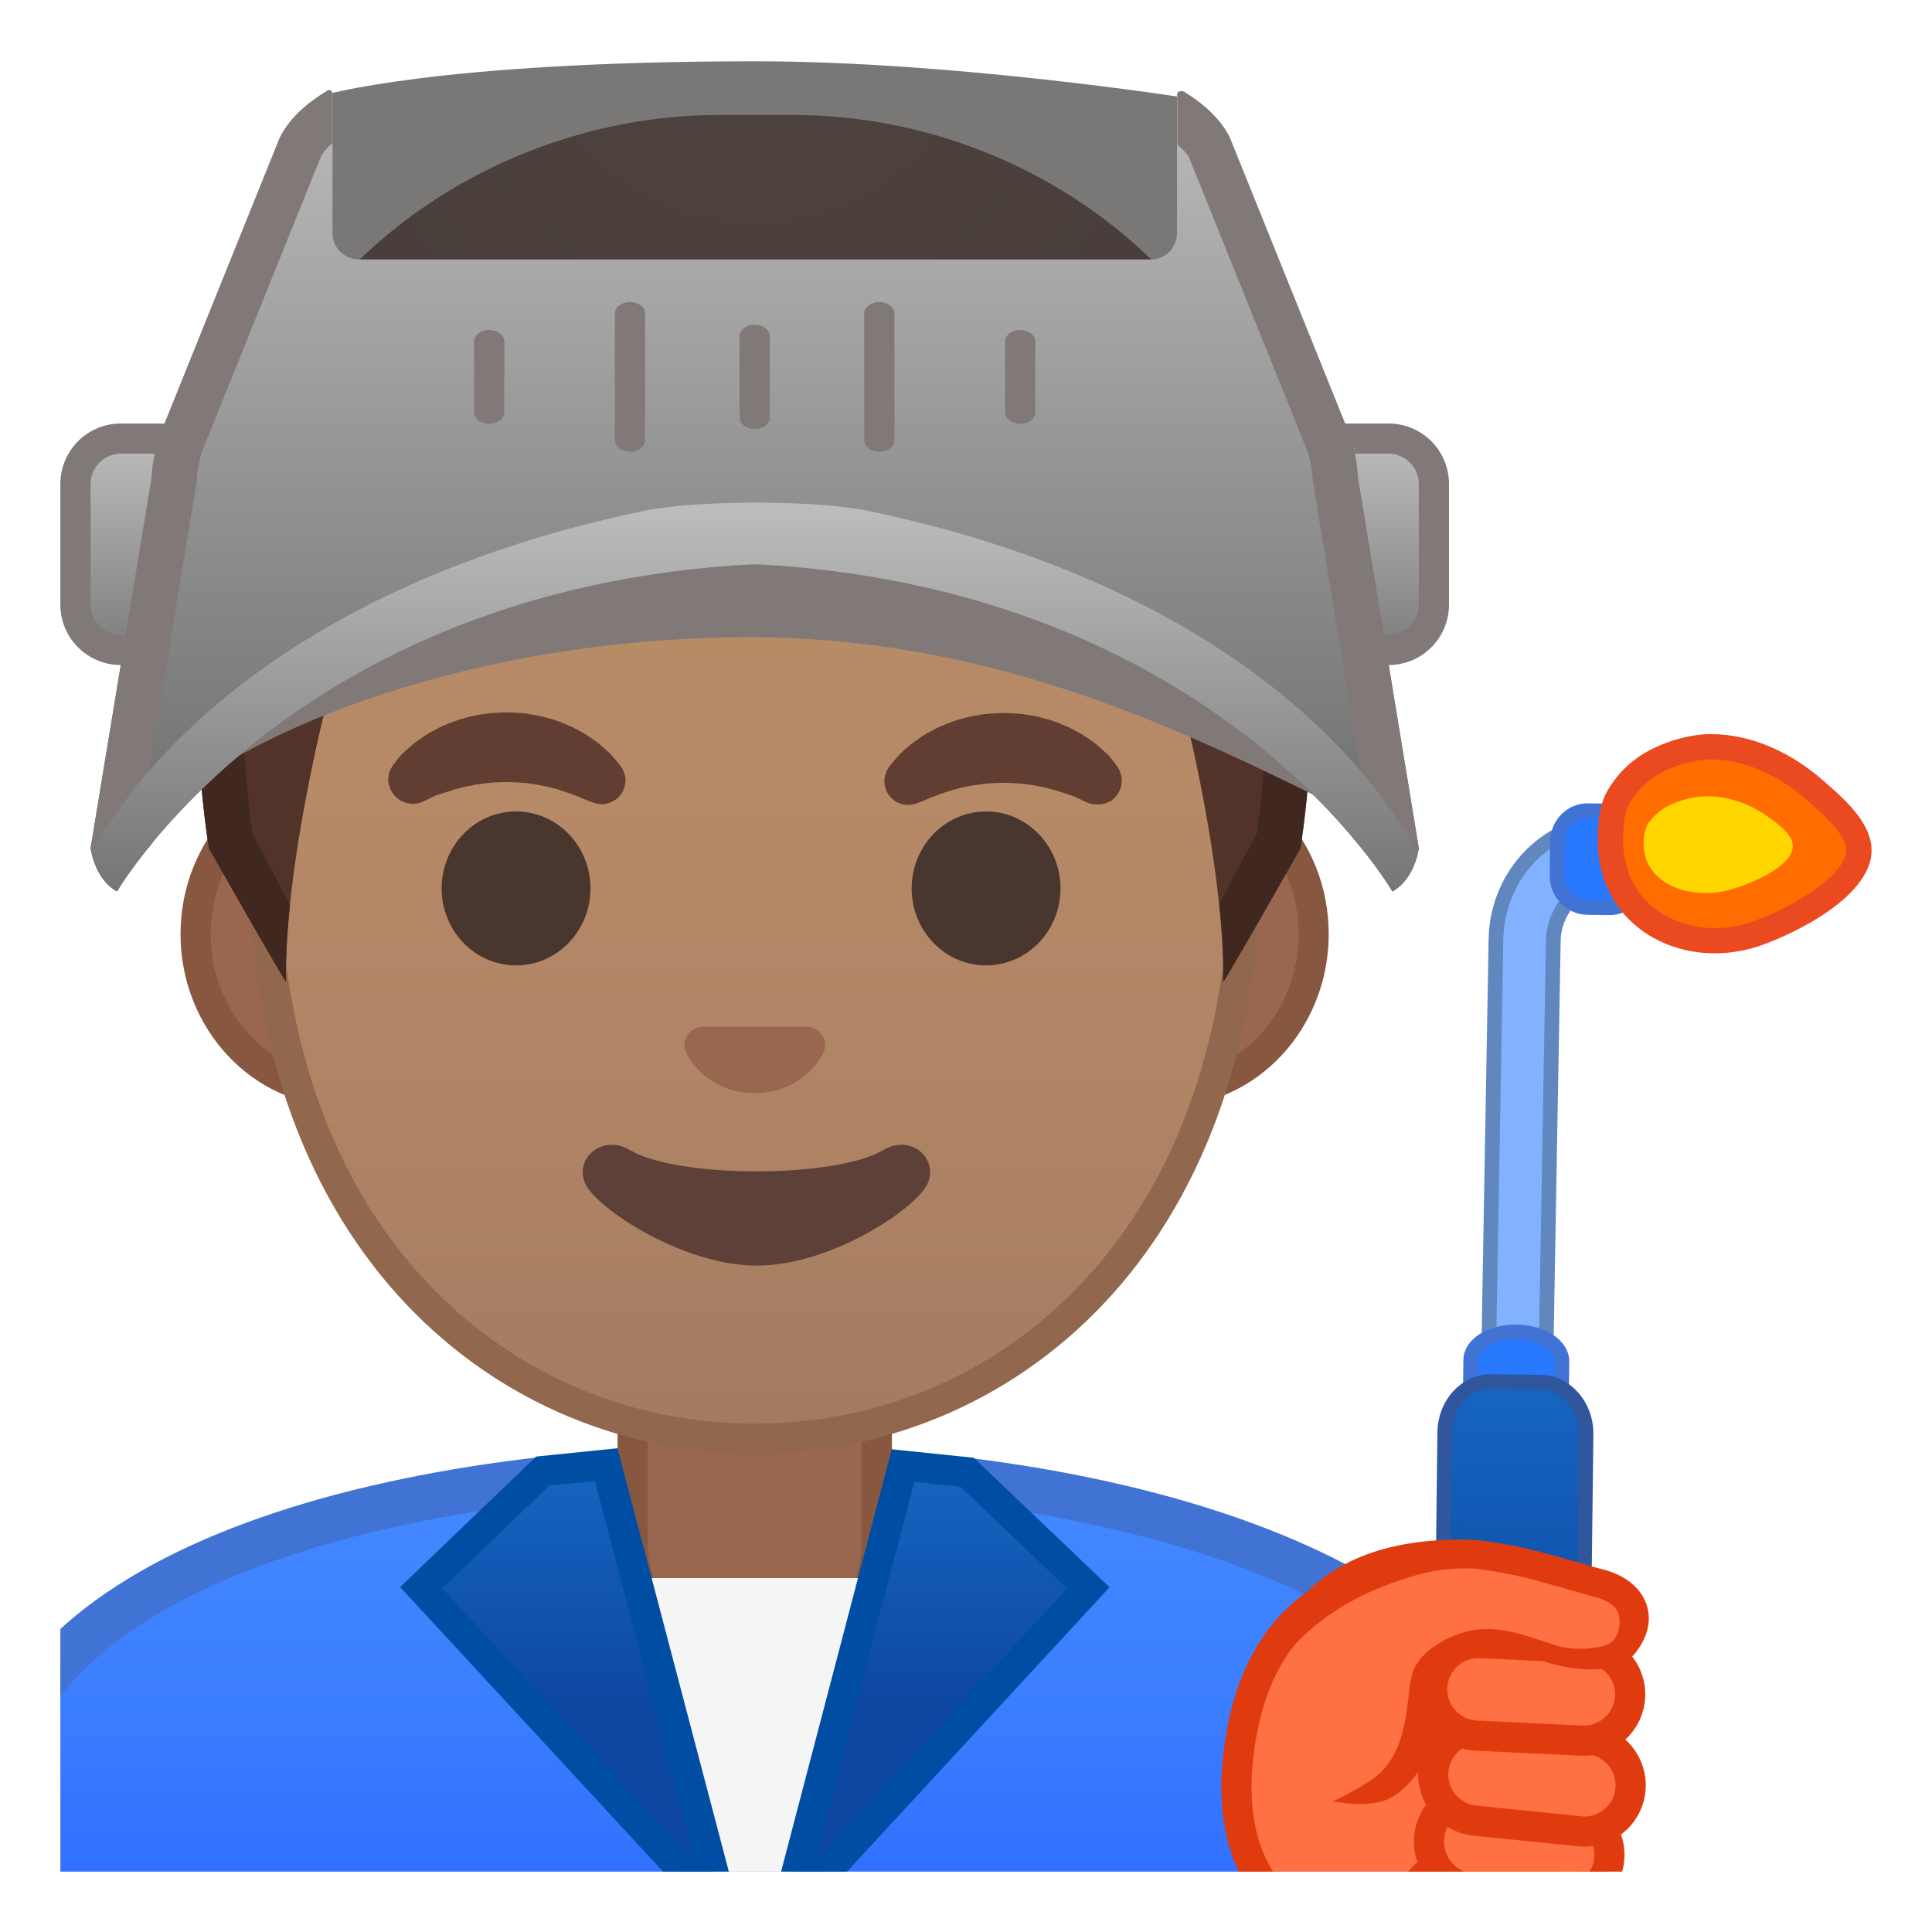 <svg width="128" height="128" style="enable-background:new 0 0 128 128;" xmlns="http://www.w3.org/2000/svg" xmlns:xlink="http://www.w3.org/1999/xlink">
  <g>
    <defs>
      <rect id="SVGID_1_" height="120" width="120" x="4" y="4"/>
    </defs>
    <clipPath id="SVGID_2_">
      <use style="overflow:visible;" xlink:href="#SVGID_1_"/>
    </clipPath>
    <g id="XMLID_30_" style="clip-path:url(#SVGID_2_);">
      <linearGradient id="SVGID_3_" gradientUnits="userSpaceOnUse" x1="50" x2="50" y1="97.243" y2="136.06">
        <stop offset="3.247793e-03" style="stop-color:#448AFF"/>
        <stop offset="0.404" style="stop-color:#3B7DFF"/>
        <stop offset="1" style="stop-color:#2962FF"/>
      </linearGradient>
      <path d="M-0.5,136.06V120.8c0-16.23,25.36-23.53,50.5-23.56h0.13c25.03,0,50.36,8.09,50.36,23.56 v15.26H-0.5z" style="fill:url(#SVGID_3_);"/>
      <path d="M50.13,98.74c12.9,0,25.42,2.19,34.36,6C91.11,107.57,99,112.65,99,120.8v13.76H1V120.8 c0-15.2,24.61-22.03,49-22.06L50.13,98.74 M50.13,95.74c-0.05,0-0.09,0-0.13,0c-25.49,0.03-52,7.28-52,25.06v16.76h104V120.8 C102,104.05,75.74,95.74,50.13,95.74L50.13,95.74z" style="fill:#4073D4;"/>
    </g>
    <g id="XMLID_28_" style="clip-path:url(#SVGID_2_);">
      <path d="M49.17,109.53c-4,0-7.26-3.22-7.26-7.17v-8.98h16.16v8.98c0,3.95-3.26,7.17-7.26,7.17H49.17z" style="fill:#E59600;"/>
      <path d="M57.08,94.37v7.98c0,3.4-2.81,6.17-6.26,6.17h-1.65c-3.45,0-6.26-2.77-6.26-6.17v-7.98H50H57.08 M59.08,92.37H50h-9.08v9.98c0,4.51,3.7,8.17,8.26,8.17h1.65c4.56,0,8.26-3.66,8.26-8.17V92.37L59.08,92.37z" style="fill:#D18100;"/>
    </g>
    <g id="XMLID_26_" style="clip-path:url(#SVGID_2_);">
      <path d="M49.17,109.53c-4,0-7.26-3.22-7.26-7.17v-8.98h16.17v8.98c0,3.95-3.26,7.17-7.26,7.17H49.17z" style="fill:#99674F;"/>
      <path d="M57.08,94.37v7.98c0,3.4-2.81,6.17-6.26,6.17h-1.65c-3.45,0-6.26-2.77-6.26-6.17v-7.98H50H57.08 M59.08,92.37H50h-9.08v9.98c0,4.51,3.7,8.17,8.26,8.17h1.65c4.56,0,8.26-3.66,8.26-8.17V92.37L59.08,92.37z" style="fill:#875740;"/>
    </g>
    <g style="clip-path:url(#SVGID_2_);">
      <polygon points="39.44,104.55 59.33,104.55 50.01,130.59 " style="fill:#F5F5F5;"/>
      <g>
        <linearGradient id="SVGID_4_" gradientUnits="userSpaceOnUse" x1="37.964" x2="37.964" y1="97.259" y2="120.563">
          <stop offset="0" style="stop-color:#1565C0"/>
          <stop offset="0.682" style="stop-color:#0D47A1"/>
          <stop offset="1" style="stop-color:#0D47A1"/>
        </linearGradient>
        <polygon points="27.9,105.2 35.96,97.46 40.16,97.03 48.03,126.97 " style="fill:url(#SVGID_4_);"/>
        <path d="M39.41,98.12l6.63,25.23L29.3,105.24l7.1-6.82L39.41,98.12 M40.91,95.95l-5.39,0.55l-9.01,8.65 l23.51,25.44L40.91,95.95L40.91,95.95z" style="fill:#004EA3;"/>
      </g>
      <g>
        <linearGradient id="SVGID_5_" gradientUnits="userSpaceOnUse" x1="62.047" x2="62.047" y1="97.269" y2="120.565">
          <stop offset="0" style="stop-color:#1565C0"/>
          <stop offset="0.682" style="stop-color:#0D47A1"/>
          <stop offset="1" style="stop-color:#0D47A1"/>
        </linearGradient>
        <polygon points="59.83,97.1 64.06,97.53 72.1,105.2 52,126.97 " style="fill:url(#SVGID_5_);"/>
        <path d="M60.58,98.18l3.04,0.31l7.08,6.75l-16.72,18.11L60.58,98.18 M59.08,96.02l-9.06,34.58 l23.49-25.44l-9-8.58L59.08,96.02L59.08,96.02z" style="fill:#004EA3;"/>
      </g>
    </g>
    <g style="clip-path:url(#SVGID_2_);">
      <g>
        <defs>
          <path id="SVGID_6_" d="M16.41,88.91l-1.5-51.44c0-16.95,15.78-29.85,32.73-29.85h4.93c16.95,0,32.54,12.9,32.54,29.85 l-1.5,51.18L16.41,88.91z"/>
        </defs>
        <clipPath id="SVGID_7_">
          <use style="overflow:visible;" xlink:href="#SVGID_6_"/>
        </clipPath>
        <g style="clip-path:url(#SVGID_7_);">
          <radialGradient id="SVGID_8_" cx="55.683" cy="-123.059" gradientTransform="matrix(0.796 0 0 0.796 5.675 97.6)" gradientUnits="userSpaceOnUse" r="48.206">
            <stop offset="0" style="stop-color:#6D4C41"/>
            <stop offset="1" style="stop-color:#543930"/>
          </radialGradient>
          <path d="M58.58,29.24c0.43,0.01,0.87,0.01,1.3,0.02c0.35-0.3,0.53-0.47,0.53-0.47 c0.07,0.16,0.17,0.32,0.25,0.48c8.29,0.15,16.58,0.12,24.86,0.22C81.92,19.38,72.86,7.14,50.08,7.14 c-21.9,0-31.18,11.32-35.1,21.19C29.52,28.38,44.05,28.92,58.58,29.24z" style="fill:url(#SVGID_8_);"/>
        </g>
      </g>
    </g>
    <g style="clip-path:url(#SVGID_2_);">
      <defs>
        <rect id="SVGID_9_" height="88" width="96" x="4" y="20.05"/>
      </defs>
      <clipPath id="SVGID_10_">
        <use style="overflow:visible;" xlink:href="#SVGID_9_"/>
      </clipPath>
      <g style="clip-path:url(#SVGID_10_);">
        <defs>
          <path id="SVGID_11_" d="M14.9,37.45c0-16.95,15.78-29.85,32.73-29.85h4.93c16.95,0,32.54,12.9,32.54,29.85"/>
        </defs>
        <clipPath id="SVGID_12_">
          <use style="overflow:visible;" xlink:href="#SVGID_11_"/>
        </clipPath>
        <g style="clip-path:url(#SVGID_12_);">
          <radialGradient id="SVGID_13_" cx="55.683" cy="-123.077" gradientTransform="matrix(0.796 0 0 0.796 5.675 97.599)" gradientUnits="userSpaceOnUse" r="48.206">
            <stop offset="0" style="stop-color:#6D4C41"/>
            <stop offset="1" style="stop-color:#543930"/>
          </radialGradient>
          <path d="M12.28,53.71h8.09c0.42-3.61,1.65-7.29,5.03-8.05c22.36-5.02,35.01-16.89,35.01-16.89 c3.29,7.19,13.58,14.19,17.27,16.86c1.71,1.24,2.32,4.65,2.52,8.08h7.57c0.11-6.44,0.12-11.02,0.12-11.02S88.91,7.12,50.08,7.12 S12.11,42.69,12.11,42.69S12.14,47.27,12.28,53.71z" style="fill:url(#SVGID_13_);"/>
        </g>
      </g>
      <g style="clip-path:url(#SVGID_10_);">
        <g>
          <path d="M22.67,72.3c-5.36,0-9.71-4.67-9.71-10.41c0-5.74,4.36-10.41,9.71-10.41h54.65 c5.36,0,9.71,4.67,9.71,10.41c0,5.74-4.36,10.41-9.71,10.41H22.67z" style="fill:#99674F;"/>
          <path d="M77.33,52.48c4.8,0,8.71,4.22,8.71,9.41s-3.91,9.41-8.71,9.41h-7.37H30.04h-7.37 c-4.8,0-8.71-4.22-8.71-9.41s3.91-9.41,8.71-9.41h7.37h39.91H77.33 M77.33,50.48h-7.37H30.04h-7.37 c-5.89,0-10.71,5.14-10.71,11.41c0,6.28,4.82,11.41,10.71,11.41h7.37h39.91h7.37c5.89,0,10.71-5.14,10.71-11.41 C88.04,55.61,83.22,50.48,77.33,50.48L77.33,50.48z" style="fill:#875740;"/>
        </g>
        <g>
          <linearGradient id="SVGID_14_" gradientUnits="userSpaceOnUse" x1="50" x2="50" y1="94.638" y2="12.872">
            <stop offset="0" style="stop-color:#A47B62"/>
            <stop offset="0.191" style="stop-color:#AD8264"/>
            <stop offset="0.551" style="stop-color:#B78A67"/>
            <stop offset="1" style="stop-color:#BA8D68"/>
          </linearGradient>
          <path d="M50,95.32c-15.66,0-32.52-12.14-32.52-38.81c0-12.38,3.56-23.79,10.02-32.13 c6.05-7.8,14.25-12.27,22.5-12.27c8.25,0,16.45,4.47,22.5,12.27c6.46,8.34,10.02,19.75,10.02,32.13 c0,12.09-3.51,22.19-10.14,29.21C66.52,91.91,58.57,95.32,50,95.32z" style="fill:url(#SVGID_14_);"/>
          <path d="M50,13.11L50,13.11c7.94,0,15.85,4.33,21.71,11.88c6.33,8.16,9.81,19.35,9.81,31.52 c0,11.83-3.41,21.7-9.87,28.52c-5.67,5.99-13.36,9.29-21.65,9.29c-8.29,0-15.98-3.3-21.65-9.29 c-6.46-6.82-9.87-16.69-9.87-28.52c0-12.16,3.49-23.35,9.81-31.52C34.15,17.44,42.06,13.11,50,13.11 M50,11.11L50,11.11 L50,11.11c-17.4,0-33.52,18.61-33.52,45.39c0,26.64,16.61,39.81,33.52,39.81s33.52-13.17,33.52-39.81 C83.52,29.72,67.4,11.11,50,11.11L50,11.11z" style="fill:#91674D;"/>
        </g>
        <g>
          <g>
            <g>
              <path d="M25.99,50.77c0,0,0.13-0.19,0.38-0.51c0.07-0.08,0.12-0.16,0.22-0.26 c0.11-0.11,0.23-0.22,0.37-0.34c0.14-0.12,0.28-0.24,0.43-0.38c0.15-0.13,0.31-0.23,0.48-0.35c0.17-0.11,0.34-0.24,0.53-0.35 c0.19-0.1,0.4-0.21,0.6-0.32c0.21-0.12,0.43-0.21,0.66-0.3c0.23-0.09,0.47-0.18,0.71-0.27c0.49-0.14,1-0.29,1.54-0.36 c0.53-0.1,1.08-0.11,1.63-0.14c0.55,0.03,1.09,0.03,1.63,0.14c0.53,0.07,1.05,0.22,1.54,0.36c0.24,0.08,0.48,0.17,0.71,0.27 c0.23,0.09,0.45,0.18,0.66,0.3c0.21,0.11,0.41,0.22,0.6,0.32c0.19,0.11,0.36,0.24,0.53,0.35c0.17,0.12,0.33,0.22,0.47,0.34 c0.14,0.12,0.27,0.24,0.4,0.35c0.12,0.11,0.24,0.21,0.34,0.31c0.1,0.1,0.18,0.21,0.26,0.29c0.31,0.36,0.46,0.57,0.46,0.57 c0.51,0.7,0.35,1.69-0.36,2.19c-0.43,0.31-0.96,0.37-1.43,0.21l-0.29-0.1c0,0-0.19-0.07-0.49-0.2 c-0.08-0.03-0.15-0.07-0.25-0.11c-0.1-0.03-0.19-0.07-0.3-0.11c-0.21-0.08-0.44-0.17-0.7-0.25c-0.13-0.04-0.26-0.09-0.4-0.13 c-0.14-0.03-0.28-0.07-0.43-0.11c-0.07-0.02-0.15-0.04-0.22-0.06c-0.08-0.01-0.15-0.03-0.23-0.04 c-0.16-0.03-0.31-0.07-0.47-0.1c-0.33-0.04-0.66-0.11-1-0.12c-0.34-0.04-0.69-0.03-1.03-0.05c-0.35,0.02-0.7,0.01-1.03,0.05 c-0.34,0.02-0.67,0.09-1,0.12c-0.16,0.03-0.31,0.07-0.47,0.1c-0.08,0.01-0.16,0.03-0.23,0.04c-0.07,0.02-0.15,0.04-0.22,0.06 c-0.15,0.04-0.29,0.07-0.43,0.11c-0.14,0.04-0.27,0.09-0.4,0.13c-0.13,0.04-0.25,0.08-0.37,0.11c-0.1,0.04-0.2,0.07-0.29,0.1 c-0.09,0.03-0.18,0.06-0.27,0.09c-0.1,0.04-0.2,0.1-0.29,0.14c-0.36,0.18-0.57,0.27-0.57,0.27c-0.83,0.34-1.77-0.05-2.11-0.87 C25.62,51.78,25.7,51.21,25.99,50.77z" style="fill:#613E31;"/>
              <ellipse cx="34.19" cy="58.86" rx="4.93" ry="5.1" style="fill:#49362E;"/>
            </g>
            <g>
              <path d="M72.05,53.18c0,0-0.22-0.09-0.57-0.27c-0.09-0.04-0.19-0.1-0.29-0.14 c-0.09-0.02-0.18-0.06-0.27-0.09c-0.09-0.03-0.19-0.07-0.29-0.1c-0.12-0.04-0.24-0.07-0.37-0.11 c-0.13-0.04-0.26-0.09-0.4-0.13c-0.14-0.04-0.28-0.07-0.43-0.11c-0.07-0.02-0.15-0.04-0.22-0.06 c-0.08-0.01-0.15-0.03-0.23-0.04c-0.16-0.03-0.31-0.07-0.47-0.1c-0.33-0.04-0.66-0.11-1-0.12c-0.34-0.04-0.69-0.03-1.03-0.05 c-0.35,0.02-0.7,0.01-1.03,0.05c-0.34,0.02-0.67,0.09-1,0.12c-0.16,0.03-0.31,0.07-0.47,0.1c-0.08,0.01-0.16,0.03-0.23,0.04 c-0.07,0.02-0.15,0.04-0.22,0.06c-0.15,0.04-0.29,0.08-0.43,0.11c-0.14,0.04-0.27,0.09-0.4,0.13 c-0.26,0.07-0.49,0.16-0.7,0.25c-0.11,0.04-0.2,0.08-0.3,0.11c-0.09,0.04-0.17,0.08-0.25,0.11c-0.3,0.13-0.49,0.2-0.49,0.2 l-0.28,0.1c-0.82,0.29-1.72-0.15-2-0.97c-0.17-0.5-0.08-1.03,0.21-1.44c0,0,0.16-0.22,0.46-0.57 c0.08-0.09,0.16-0.19,0.26-0.29c0.1-0.1,0.22-0.2,0.34-0.31c0.12-0.11,0.26-0.23,0.4-0.35c0.14-0.12,0.31-0.22,0.47-0.34 c0.17-0.12,0.34-0.24,0.53-0.35c0.19-0.1,0.4-0.21,0.6-0.32c0.21-0.12,0.43-0.21,0.66-0.3c0.23-0.09,0.46-0.18,0.71-0.27 c0.49-0.14,1-0.29,1.54-0.36c0.53-0.1,1.08-0.11,1.63-0.14c0.55,0.03,1.09,0.03,1.63,0.14c0.53,0.06,1.05,0.22,1.54,0.36 c0.24,0.08,0.48,0.17,0.71,0.27c0.23,0.09,0.45,0.18,0.66,0.3c0.21,0.11,0.41,0.22,0.6,0.32c0.19,0.11,0.36,0.24,0.53,0.35 c0.17,0.12,0.32,0.22,0.48,0.35c0.15,0.13,0.3,0.26,0.43,0.38c0.13,0.12,0.26,0.23,0.37,0.34c0.09,0.1,0.15,0.18,0.22,0.26 c0.25,0.31,0.38,0.51,0.38,0.51c0.5,0.74,0.31,1.74-0.43,2.25C73.12,53.34,72.54,53.37,72.05,53.18z" style="fill:#613E31;"/>
              <ellipse cx="65.33" cy="58.86" rx="4.93" ry="5.1" style="fill:#49362E;"/>
            </g>
          </g>
          <path d="M53.86,68.1c-0.11-0.04-0.21-0.07-0.32-0.08h-7.07c-0.11,0.01-0.22,0.04-0.32,0.08 c-0.64,0.26-0.99,0.92-0.69,1.63c0.3,0.71,1.71,2.69,4.55,2.69c2.84,0,4.25-1.99,4.55-2.69C54.85,69.03,54.5,68.36,53.86,68.1z" style="fill:#99674F;"/>
          <path d="M58.53,76.19c-3.19,1.89-13.63,1.89-16.81,0c-1.83-1.09-3.7,0.58-2.94,2.24 c0.75,1.63,6.45,5.42,11.37,5.42s10.55-3.79,11.3-5.42C62.2,76.76,60.36,75.1,58.53,76.19z" style="fill:#5D4037;"/>
        </g>
        <g>
          <defs>
            <path id="SVGID_15_" d="M50,4.08L50,4.08c-0.01,0-0.01,0-0.02,0s-0.01,0-0.02,0v0C4.53,4.32,13.84,56.22,13.84,56.22 s5.1,8.99,5.1,8.81c-0.03-1.41,0.46-6.89,0.46-6.89l-2.68-2.92c0,0,3.89-25.44,6.79-24.91c4.45,0.81,26.54,2,26.57,2 c7.83,0,14.92-0.36,19.37-1.17c2.9-0.53,9.64,1.7,10.68,4.45c1.33,3.54,3.13,19.71,3.13,19.71l-2.68,2.83 c0,0,0.49,5.51,0.46,6.89c0,0.18,5.1-8.81,5.1-8.81S95.44,4.32,50,4.08z"/>
          </defs>
          <clipPath id="SVGID_16_">
            <use style="overflow:visible;" xlink:href="#SVGID_15_"/>
          </clipPath>
        </g>
        <g>
          <g>
            <radialGradient id="SVGID_17_" cx="50.26" cy="4.32" gradientUnits="userSpaceOnUse" r="48.85">
              <stop offset="0" style="stop-color:#6D4C41"/>
              <stop offset="1" style="stop-color:#523329"/>
            </radialGradient>
            <path d="M50.02,4.08L50.02,4.08c-0.01,0-0.01,0-0.02,0s-0.01,0-0.02,0v0 C4.55,4.32,13.85,56.22,13.85,56.22s5.1,8.99,5.1,8.81c-0.16-7.25,2.74-20.09,4.8-25.55c1.04-2.76,3.9-4.36,6.79-3.83 c4.45,0.81,11.55,1.81,19.37,1.81c0.03,0,0.06,0,0.08,0c0.03,0,0.06,0,0.08,0c7.83,0,14.92-1,19.37-1.81 c2.9-0.53,5.76,1.08,6.79,3.83c2.06,5.47,4.96,18.3,4.8,25.55c0,0.18,5.1-8.81,5.1-8.81S95.45,4.32,50.02,4.08z" style="fill:url(#SVGID_17_);"/>
          </g>
          <path d="M50.02,4.08L50.02,4.08c-0.01,0-0.01,0-0.02,0s-0.01,0-0.02,0v0 C4.55,4.32,13.85,56.22,13.85,56.22s5,8.81,5.1,8.81c0,0,0,0,0,0c-0.03-1.48,0.07-3.2,0.26-5.03 c-0.12-0.29-2.46-4.75-2.48-4.79c-0.24-1.6-0.93-6.98-0.55-13.56c0.41-7.04,2.17-16.96,8.22-24.22 c5.67-6.8,14.27-10.28,25.56-10.35c0.01,0,0.03,0,0.04,0h0v0c11.32,0.06,19.93,3.54,25.6,10.35 c10.81,12.96,8.18,34.33,7.67,37.79c-0.02,0.04-2.46,4.58-2.49,4.65c0.2,1.89,0.31,3.65,0.27,5.17c0,0,0,0,0,0 c0.1,0,5.1-8.81,5.1-8.81S95.45,4.32,50.02,4.08z" style="fill:#402821;"/>
        </g>
      </g>
    </g>
    <g style="clip-path:url(#SVGID_2_);">
      <g>
        <linearGradient id="SVGID_18_" gradientUnits="userSpaceOnUse" x1="10" x2="10" y1="28.952" y2="45.093">
          <stop offset="0" style="stop-color:#BDBDBD"/>
          <stop offset="1" style="stop-color:#757575"/>
        </linearGradient>
        <path d="M8,43.06c-1.65,0-3-1.35-3-3v-8c0-1.65,1.35-3,3-3h4c1.65,0,3,1.35,3,3v8 c0,1.65-1.35,3-3,3H8z" style="fill:url(#SVGID_18_);"/>
        <path d="M12,30.06c1.1,0,2,0.9,2,2v8c0,1.1-0.9,2-2,2H8c-1.1,0-2-0.9-2-2v-8c0-1.1,0.9-2,2-2H12 M12,28.06H8c-2.21,0-4,1.79-4,4v8c0,2.21,1.79,4,4,4h4c2.21,0,4-1.79,4-4v-8C16,29.85,14.21,28.06,12,28.06L12,28.06z" style="fill:#807978;"/>
      </g>
      <g>
        <linearGradient id="SVGID_19_" gradientUnits="userSpaceOnUse" x1="90" x2="90" y1="28.952" y2="45.093">
          <stop offset="0" style="stop-color:#BDBDBD"/>
          <stop offset="1" style="stop-color:#757575"/>
        </linearGradient>
        <path d="M88,43.06c-1.65,0-3-1.35-3-3v-8c0-1.65,1.35-3,3-3h4c1.65,0,3,1.35,3,3v8 c0,1.65-1.35,3-3,3H88z" style="fill:url(#SVGID_19_);"/>
        <path d="M92,30.06c1.1,0,2,0.9,2,2v8c0,1.1-0.9,2-2,2h-4c-1.1,0-2-0.9-2-2v-8c0-1.1,0.9-2,2-2H92 M92,28.06h-4c-2.21,0-4,1.79-4,4v8c0,2.21,1.79,4,4,4h4c2.21,0,4-1.79,4-4v-8C96,29.85,94.21,28.06,92,28.06L92,28.06z" style="fill:#807978;"/>
      </g>
      <path d="M78.7,21.68H21.3V6.34c0,0,7.49-2.28,28.78-2.28C63.23,4.06,78.7,6.5,78.7,6.5V21.68z" style="opacity:0.7;fill:#423F3E;"/>
      <g>
        <path d="M49.6,32.84c-13.33,0-31.05,6.41-39.1,10.97c0,0,0,5.77,0,9.88c7.55-6.43,22.78-11.47,39.1-11.47 c16.5,0,29.01,6.27,39.82,11.62c0.05-2.14,0.36-10.2-0.69-12.75C80.68,36.43,63.09,32.84,49.6,32.84z" style="fill:#807978;"/>
        <g>
          <g>
            <linearGradient id="SVGID_20_" gradientUnits="userSpaceOnUse" x1="50" x2="50" y1="4.395" y2="51.564">
              <stop offset="0" style="stop-color:#BDBDBD"/>
              <stop offset="1" style="stop-color:#757575"/>
            </linearGradient>
            <path d="M89.96,31.59c-0.05-1.07-0.28-2.13-0.68-3.12l-7.8-19.35 c-0.58-1.18-1.64-2.18-3.03-3.04c-0.2-0.13-0.47,0.04-0.47,0.29v9.07c0,0.97-0.77,1.75-1.73,1.75H23.76 c-0.96,0-1.73-0.78-1.73-1.75l0-9.25c0-0.18-0.18-0.29-0.32-0.2c-1.46,0.88-2.57,1.91-3.17,3.13l-7.8,19.35 c-0.4,0.99-0.63,2.05-0.68,3.12L6,56.2c0,0,0.02,0.15,0.08,0.38c0.15,0.62,0.57,1.86,1.67,2.48c0,0,11.21-19.36,40.58-21.58 c1.11-0.08,2.23-0.08,3.34,0c29.37,2.22,40.58,21.58,40.58,21.58c1.1-0.62,1.52-1.86,1.67-2.48C93.98,56.35,94,56.2,94,56.2 L89.96,31.59z" style="fill:url(#SVGID_20_);"/>
          </g>
          <g>
            <path d="M67.59,28.08L67.59,28.08c-0.55,0-1-0.34-1-0.76v-4.7c0-0.42,0.45-0.76,1-0.76h0 c0.55,0,1,0.34,1,0.76v4.7C68.59,27.74,68.14,28.08,67.59,28.08z" style="fill:#807978;"/>
            <path d="M58.26,29.93L58.26,29.93c-0.55,0-1-0.34-1-0.76v-8.4c0-0.42,0.45-0.76,1-0.76h0 c0.55,0,1,0.34,1,0.76v8.4C59.26,29.59,58.82,29.93,58.26,29.93z" style="fill:#807978;"/>
            <path d="M50,28.43L50,28.43c-0.55,0-1-0.34-1-0.76v-5.4c0-0.42,0.45-0.76,1-0.76h0 c0.55,0,1,0.34,1,0.76v5.4C51,28.09,50.55,28.43,50,28.43z" style="fill:#807978;"/>
            <path d="M32.41,28.08L32.41,28.08c-0.55,0-1-0.34-1-0.76v-4.7c0-0.42,0.45-0.76,1-0.76l0,0 c0.55,0,1,0.34,1,0.76v4.7C33.41,27.74,32.96,28.08,32.41,28.08z" style="fill:#807978;"/>
            <path d="M41.74,29.93L41.74,29.93c-0.55,0-1-0.34-1-0.76v-8.4c0-0.42,0.45-0.76,1-0.76h0 c0.55,0,1,0.34,1,0.76v8.4C42.73,29.59,42.29,29.93,41.74,29.93z" style="fill:#807978;"/>
          </g>
          <g>
            <path d="M22.02,6.16C22.02,6.16,22.02,6.16,22.02,6.16c-0.03-0.11-0.12-0.19-0.22-0.19 c-0.03,0-0.07,0.01-0.1,0.03c-1.46,0.88-2.57,1.91-3.17,3.13l-7.8,19.35c-0.4,0.99-0.63,2.05-0.68,3.12L6,56.2 c0,0,0.02,0.15,0.08,0.38c0.15,0.62,0.58,1.86,1.67,2.48c0,0,0.75-1.28,2.35-3.21c0.18-0.22-0.22-2.29-0.31-4.21L13,32.08 c0.02-0.11,0.03-0.23,0.04-0.34c0.04-0.74,0.19-1.46,0.47-2.14l7.75-19.22c0.16-0.3,0.43-0.6,0.76-0.9V6.16z" style="fill:#807978;"/>
            <path d="M89.96,31.59c-0.05-1.07-0.28-2.13-0.68-3.12l-7.8-19.35c-0.58-1.18-1.64-2.18-3.03-3.04 c-0.05-0.03-0.1-0.04-0.15-0.04c-0.08,0-0.24,0.03-0.3,0.09v3.44c0.28,0.27,0.61,0.54,0.75,0.8l7.75,19.22 c0.28,0.68,0.43,1.41,0.47,2.14c0.01,0.12,0.02,0.23,0.04,0.34l3.21,19.57c-0.35-0.37-0.73-0.76-1.13-1.15v4.38 c2.17,2.47,3.17,4.18,3.17,4.18c1.1-0.62,1.52-1.86,1.67-2.48C93.98,56.35,94,56.2,94,56.2L89.96,31.59z" style="fill:#807978;"/>
          </g>
          <linearGradient id="SVGID_21_" gradientUnits="userSpaceOnUse" x1="50" x2="50" y1="33.302" y2="59.242">
            <stop offset="0" style="stop-color:#BDBDBD"/>
            <stop offset="1" style="stop-color:#757575"/>
          </linearGradient>
          <path d="M7.75,59.06c0,0,11.53-20.09,42.25-21.69c30.72,1.6,42.25,21.69,42.25,21.69 c1.1-0.62,1.52-1.86,1.67-2.48c-2.9-5.7-12.64-17.79-36.45-22.74c-3.44-0.72-11.33-0.72-14.77,0 C18.89,38.79,8.97,50.88,6.08,56.58C6.23,57.21,6.65,58.45,7.75,59.06z" style="fill:url(#SVGID_21_);"/>
        </g>
      </g>
    </g>
    <g style="clip-path:url(#SVGID_2_);">
      <g>
        <path d="M120.95,54.78l-14.1-0.32 c-4.2-0.09-7.67,3.39-7.74,7.79l-0.64,36.36l3.8,0.09l0.64-36.36c0.04-2.19,1.78-3.94,3.87-3.89l14.1,0.32L120.95,54.78z" style="fill:#82B1FF;stroke:#6187BF;stroke-width:0.973;stroke-miterlimit:10;"/>
        <path d="M106.64,60.14l-1.49-0.02 c-1.11-0.02-2-0.97-1.99-2.13l0.02-2.21c0.01-1.16,0.92-2.09,2.03-2.07l1.49,0.02c1.11,0.02,2,0.97,1.99,2.13l-0.02,2.21 C108.66,59.23,107.75,60.15,106.64,60.14z" style="fill:#2979FF;stroke:#4073D4;stroke-width:0.973;stroke-miterlimit:10;"/>
        <path d="M103.48,90.19 c0.01-1.05-1.33-1.92-3-1.95c-1.67-0.02-3.03,0.81-3.04,1.86L97,127.92l6.05,0.08L103.48,90.19z" style="fill:#2979FF;stroke:#4073D4;stroke-width:0.973;stroke-miterlimit:10;"/>
      </g>
      <linearGradient id="SVGID_22_" gradientTransform="matrix(1 0.02 -0.02 1 1.746 3.803)" gradientUnits="userSpaceOnUse" x1="100.566" x2="100.566" y1="86.19" y2="119.87">
        <stop offset="0" style="stop-color:#1565C0"/>
        <stop offset="0.682" style="stop-color:#0D47A1"/>
        <stop offset="1" style="stop-color:#0D47A1"/>
      </linearGradient>
      <path d="M98.15,125.39l3.78,0.05 c1.54,0.02,2.8-1.36,2.82-3.08l0.33-27.34c0.02-1.88-1.33-3.42-3.01-3.45l-3.26-0.04c-1.68-0.02-3.07,1.48-3.09,3.36l-0.33,27.34 C95.38,123.96,96.61,125.37,98.15,125.39z" style="fill:url(#SVGID_22_);stroke:#30569E;stroke-width:0.973;stroke-miterlimit:10;"/>
      <g>
        <g>
          <path d="M113.61,62.33c-2.92,0-6.15-1.65-6.8-5.35c-0.22-1.22-0.15-3.1,0.33-4.01 c0.63-1.17,1.58-2.07,2.84-2.67c1.02-0.49,2.26-0.8,3.24-0.82l0.17,0c2.27,0,4.75,1.03,6.81,2.83l0.15,0.13 c1.12,0.99,2.4,2.1,2.74,3.38c0.66,2.47-3.78,5.02-6.73,6.04C115.46,62.17,114.54,62.33,113.61,62.33z" style="fill:#FF6D00;"/>
          <path d="M113.39,50.32c2.07,0,4.35,0.96,6.25,2.62l0.15,0.13c0.98,0.86,2.21,1.94,2.49,2.96 c0.45,1.7-3.38,4.06-6.2,5.04c-0.8,0.28-1.63,0.42-2.47,0.42c-2.57,0-5.41-1.44-5.97-4.66c-0.21-1.2-0.1-2.82,0.24-3.47 c0.54-1.01,1.37-1.79,2.46-2.31c0.9-0.43,2.04-0.72,2.9-0.74L113.39,50.32 M113.39,48.64c-0.06,0-0.12,0-0.19,0 c-1.17,0.02-2.54,0.4-3.58,0.9c-1.49,0.7-2.54,1.77-3.22,3.03c-0.62,1.17-0.64,3.28-0.42,4.55c0.67,3.82,3.99,6.04,7.63,6.04 c1,0,2.02-0.17,3.02-0.51c2.55-0.89,8.17-3.68,7.27-7.05c-0.42-1.58-1.94-2.86-3.15-3.92 C118.75,49.93,116.12,48.64,113.39,48.64L113.39,48.64z" style="fill:#EB491F;"/>
        </g>
        <path d="M109.21,54.54c0.37-0.56,0.96-1.04,1.78-1.36c0.57-0.23,1.33-0.41,1.96-0.42 c1.53-0.05,2.99,0.51,4.09,1.29c0.65,0.46,1.46,1.01,1.69,1.7c0.46,1.48-2.61,2.76-4.01,3.17c-2.54,0.75-5.34-0.23-5.76-2.37 C108.84,55.99,108.86,55.06,109.21,54.54z" style="fill:#FFD600;"/>
      </g>
    </g>
    <g style="clip-path:url(#SVGID_2_);">
      <path d=" M100.82,129.79l-8-0.25c-6.96-0.71-11.7-4.77-10.79-13.12c1.97-18.12,21.83-12.18,23.64-6.3 C108.37,118.92,103.92,130.1,100.82,129.79z" style="fill:#FF7043;stroke:#E03B0E;stroke-width:2;stroke-linecap:round;stroke-linejoin:round;stroke-miterlimit:10;"/>
      <path d=" M93.5,126L93.5,126c-0.27,1.7,0.89,3.29,2.59,3.57l4.33,0.69c1.7,0.27,3.29-0.89,3.57-2.59v0c0.27-1.7-0.89-3.29-2.59-3.57 l-4.33-0.69C95.37,123.14,93.77,124.3,93.5,126z" style="fill:#FF7043;stroke:#E03B0E;stroke-width:2;stroke-linecap:round;stroke-linejoin:round;stroke-miterlimit:10;"/>
      <path d=" M94.71,121.54L94.71,121.54c-0.26,1.71,0.91,3.31,2.62,3.58l5.68,0.87c1.71,0.26,3.31-0.91,3.58-2.62l0,0 c0.26-1.71-0.91-3.31-2.62-3.58l-5.68-0.87C96.58,118.66,94.97,119.83,94.71,121.54z" style="fill:#FF7043;stroke:#E03B0E;stroke-width:2;stroke-linecap:round;stroke-linejoin:round;stroke-miterlimit:10;"/>
      <path d=" M94.97,117.26L94.97,117.26c-0.17,1.68,1.05,3.19,2.74,3.36l6.95,0.71c1.68,0.17,3.19-1.05,3.36-2.74v0 c0.17-1.68-1.05-3.19-2.74-3.36l-6.95-0.71C96.64,114.35,95.14,115.57,94.97,117.26z" style="fill:#FF7043;stroke:#E03B0E;stroke-width:2;stroke-linecap:round;stroke-linejoin:round;stroke-miterlimit:10;"/>
      <path d=" M94.89,111.78L94.89,111.78c-0.08,1.69,1.23,3.13,2.92,3.21l6.98,0.33c1.69,0.08,3.13-1.23,3.21-2.92v0 c0.08-1.69-1.23-3.13-2.92-3.21l-6.98-0.33C96.41,108.78,94.97,110.09,94.89,111.78z" style="fill:#FF7043;stroke:#E03B0E;stroke-width:2;stroke-linecap:round;stroke-linejoin:round;stroke-miterlimit:10;"/>
      <g>
        <path d="M105.57,104.92c-0.77-0.19-3.45-1.06-5.22-1.45c-0.67-0.15-2.45-0.48-3.13-0.49 c-2.18-0.04-9.12,2.5-10.74,4.1c-0.79,0.78-0.99,2.26-1.19,3.26c0.38-0.41-4.56,8.89,5.22,7.11c4.09-0.52,3.01-5.45,4.36-6.82 c1.03-1.05,2.7-2.6,7.64-0.91c1.38,0.47,3.76,0.45,4.63-0.6C108.65,107.29,107.81,105.48,105.57,104.92z" style="fill:#FF7043;"/>
        <path d="M109.09,106.31c-0.38-1.13-1.46-1.99-2.96-2.35c-0.26-0.06-0.74-0.2-1.32-0.37 c-1.17-0.34-2.78-0.8-4-1.07c-0.62-0.14-2.52-0.49-3.38-0.51c-6.63-0.15-9.7,2.08-11.66,4.3c-1.29,1.45-1.06,4.1-0.73,3.61 c1.29-1.92,3.9-3.79,6.65-4.84c2.42-0.92,3.83-1.2,5.72-1.17c0.58,0.01,2.26,0.31,2.97,0.46c1.15,0.25,2.72,0.71,3.87,1.04 c0.62,0.18,1.13,0.33,1.4,0.39c0.83,0.2,1.41,0.6,1.57,1.1c0.14,0.43,0.13,1.25-0.34,1.79c-0.49,0.57-2.61,0.73-3.88,0.3 c-1.8-0.6-3.74-1.37-5.64-0.94c-1.44,0.33-3.14,1.25-3.71,2.6c-0.56,1.32-0.09,4.75-2.2,6.8c-0.87,0.84-3.13,1.89-3.13,1.89 s2.47,0.54,3.86-0.25c1.96-1.12,2.9-3.62,3.29-5.64c0.17-0.9,0.14-2.5,0.42-2.76c0.87-0.86,1.88-2.12,6.41-0.61 c1.58,0.52,4.68,1.03,5.95-0.45C109.15,108.56,109.45,107.38,109.09,106.31z" style="fill:#E03B0E;"/>
      </g>
    </g>
  </g>
</svg>